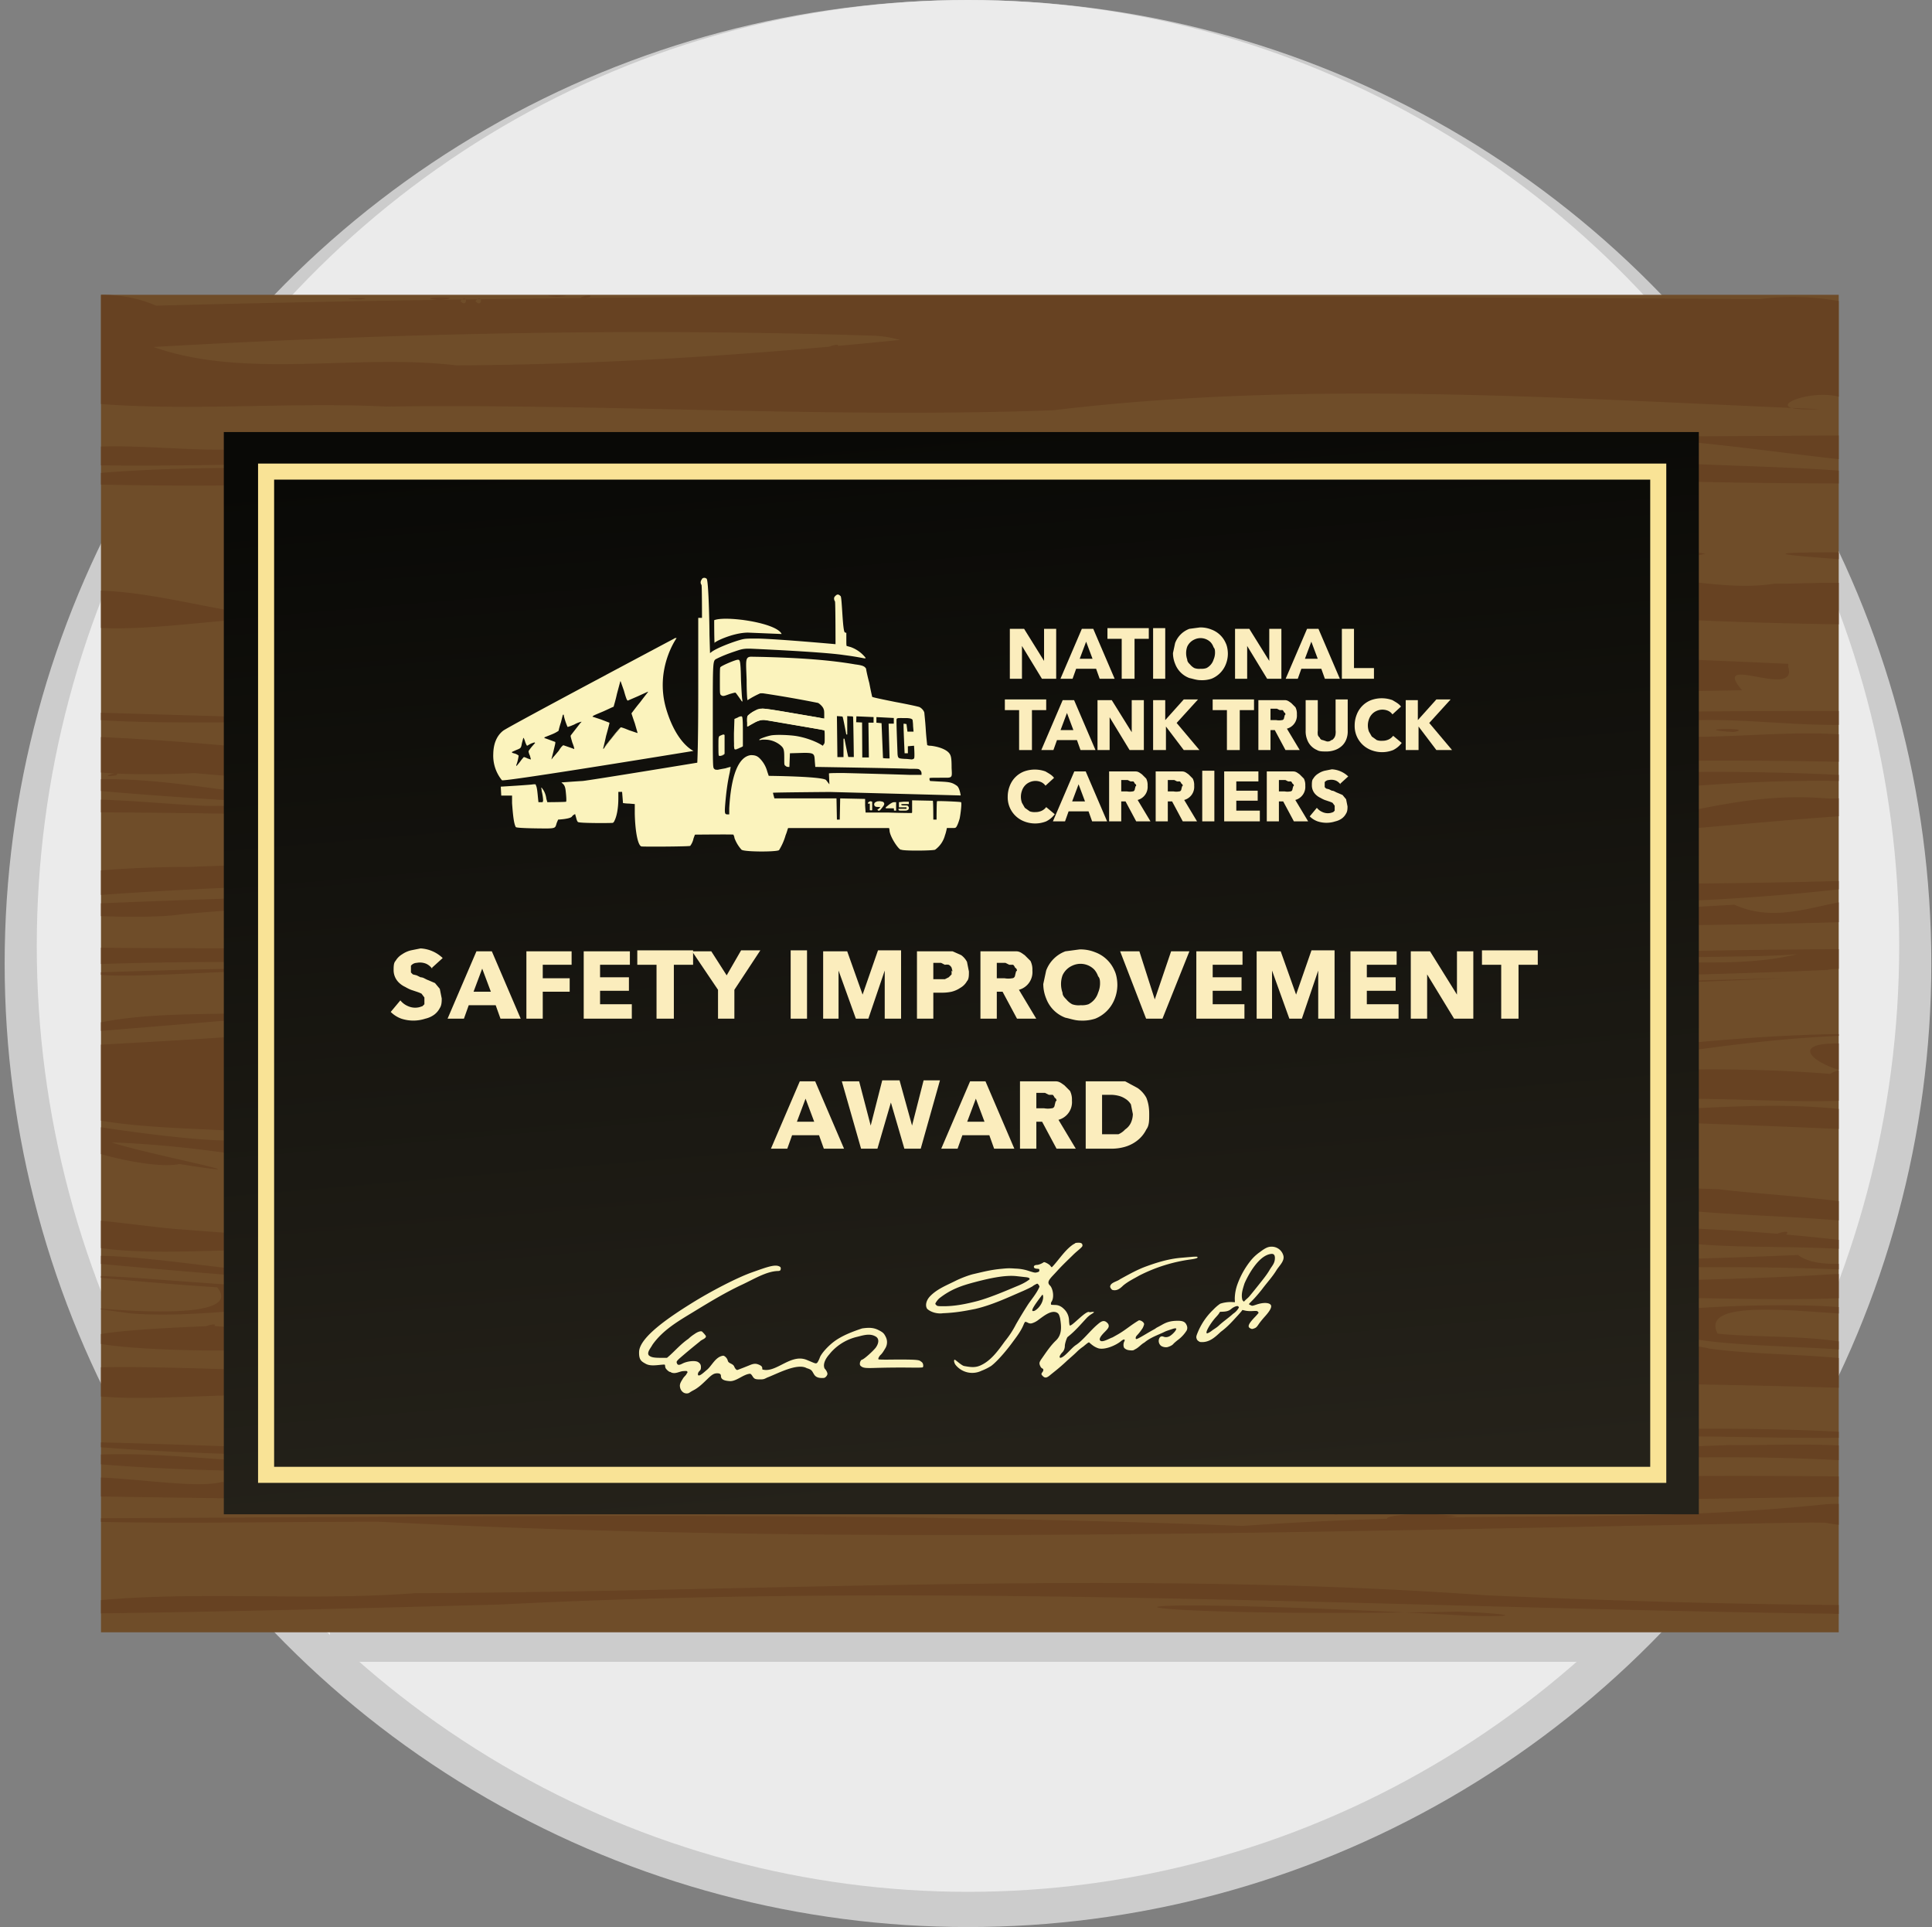 <svg clip-rule="evenodd" fill-rule="evenodd" stroke-linejoin="round" stroke-miterlimit="2" viewBox="0 0 361 360" xmlns="http://www.w3.org/2000/svg" xmlns:xlink="http://www.w3.org/1999/xlink"><rect x="0" y="0" width="361" height="360" fill="#808080" stroke="none"/><linearGradient id="a" gradientTransform="matrix(15.699 202.184 -202.184 15.699 155.138 79.756)" gradientUnits="userSpaceOnUse" x1="0" x2="1" y1="0" y2="0"><stop offset="0" stop-color="#090906"/><stop offset="1" stop-color="#25221a"/></linearGradient><clipPath id="b"><path clip-rule="nonzero" d="m343.57 304.93h-324.7v-249.86h324.7z"/></clipPath><path d="m.87 0h360v360h-360z" fill="none"/><circle cx="180.87" cy="180" fill="#ccc" r="180"/><ellipse cx="180.87" cy="176.71" fill="#ebebeb" rx="174" ry="176.71"/><path d="m300.76 310.45h-239.1v-249.85h239.1z" fill="#ccc" fill-rule="nonzero"/><g clip-path="url(#b)" fill-rule="nonzero"><path d="m343.57 304.93h-324.7v-249.86h324.7z" fill="#6f4d29"/><path d="m353.48 301.6c-86.7-.82-173.44-6.26-260.12-1.85-30.57.82-61 1.62-91.6 1.82 24.49-5.77 50.57-2.02 75.8-3.94 66.69-.29 133.55-4.37 200.1.39 25.77 1.14 51.6 1.87 77.43 1.86 6.3 1.3 1.37 2.54-1.61 1.72zm-17.65-17.14c-88.21 1.55-176.6 4.4-264.72-.17-23.16-.05-46.36.68-69.48-.6 81.31-.2 153.44-1.6 230.56 1.37 46.3-3.24 71.46-.14 109.19-4.07 15.59-.58 13.67 6.1-.41 3.46l-2.57-.02zm22.8-5.12c-124.36 2.3-233.76 1.93-348.2.09-2.76-7.22 23.2-.53 31-2.57 109.74 6.15 212.44-2.79 314.28-.86 1.83.46 3.89 1.81 2.92 3.34zm-4.73-5.88c-27.65-2.25-55.47-1.12-83.01 1.04a2206.13 2206.13 0 0 1 -188.53.9c-24.01-.7-48.82.02-72.25-2.7 13.14-2.58 29.36.47 43.73.4 17.42.76 34.89 1.35 52.33.76-33.08-2.61-66.64-.88-99.57-4.65 47.17.74 94.19 4.22 141.42 4.12 51.73.65 103.4-2 154.75-6.15 15.36-.63 42.24-.24 50.41 1.21-24.64.96-49.5-1.7-73.93 1.73-256.1 6.48-116.35 5.89 44.03-.17 7.65.21 31.62-1.36 30.61 3.51zm-171.04 2.87c1.28 1.5 1.49-1.59 0 0zm176.27-16.54c-54.57-2.16-109.28-1.35-163.88-3.13-42.13 11.17-87.96 6.89-131.81 5.23-16.04-4.26-52.32 4.06-55.54-5.96 28.07-2.21 57.27 3.59 84.59-3.62 17.86-5.84 37.47-6.72 56.95-6.24 39.6 2.38 89.45-1.8 133.87-5.5 19.68-1.54 39.45-1.25 59.14-2.53 9.66-.54 17.66 5.81 2.86 4.42-20.71.94-41.98-1.41-62.36 1.5-1.56 10.07 25.68 5.33 36.42 7.97 13.23 1.84 31.13.36 41.16 5.9l-.5 1.12zm-4.88-6.3c-12.6-3.21-46.94-.27-46.46-8.27 13.07-1.61 37.77-2.21 43.98.39-8.26.65-34.85-4.29-30.83 3.53 9.98 1.05 22.89-.3 33.3 4.35zm1.93-15.72c-53.68-3.4-107.26 2.18-160.52 6.08-30.26 1.67-60.67 1.59-90.96.47-11.7.62-28.84 16.51-29.1 1.62-16.2-4.65-34.23.78-51.23-.58-27.1-3.8 23.71 4.13 16.2-4.88-8.3-.47-39.18-3.14-15.72-1.8 75.93 5.84 153.27 8.46 228.79-1.23 27.37-1.78 54.9-1.8 82.32-3 5.23 3.82 16-.73 20.22 3.32zm.87-2.75c-17.64-3.86-36.59-.08-53.6-4.89-9.8-1.5-38.4 4.26-37.95.83 29.9-3.05 60.58-2.08 90 2.21 1.37.23 1.26 1.11 1.55 1.85zm1.93-4.92c-18.31-3.75-37.8-2.18-55.86-5.55-61.96 2.39-123.96 12.18-181.97 11.37-20.68-1.57-42.24 4.2-62.19-2.08-15.74-1.43-35.55 2.21-48.04-2.62-17.58-7.4 16.2-1.9 22.61-1.58 49.7 4.1 82.7.9 149.9 1.64 46.24-8.77 93.6-10.7 137.84-9.11 8.8 1.25 40.63 2.33 37.71 7.93zm-4.56-18.67c-57.95-2.87-116.37-4.04-174.2.69 15 1.42 13.53 9.24-1.05 8-31.36 4.16-64.04 8.46-95.49 2.16-20.85-3.19-41.34-8.1-62.82-8.87 5.8 2.05 32.47 7.16 12.67 4.05-8.12 1.68-36.7-7.8-15.3-6.97 6.52 1.03 32.22 4.63 27.89.96-13.9-1.28-48.97.36-38.73-15.63 25.03-1.54 50.17-2.24 74.53-6.75 17.1.16 40.46-1.03 53.33 6.2-12.41 4.02-32-.54-40.97 6.34 22.75 9.12 34.53 2.1 74.6 3.5 66.86 7.06 124.86-11.72 187.21-2.95-13.94 1.92 7.36.86-6.09 3.16-19.49 1.53-39.29-2.27-58.47 2.26 20.92.94 43.08-3.7 63.38 1.58 5.43 2.78 4.88 2.33-.5 2.27zm1.77-.98c1.28 1.5 1.49-1.59 0 0zm-128.67-3.43c-28.36-.15-64.58 2.21-96.91 3.75 5.89 3.1 34.81 3.6 14.53 8.17-22.68 6.38-46.55-.86-68.3-5.68-8.82-2.38-16.76 3.54-3.61 2.93 23.45 3.95 47.78 8.2 72 5.28 15.16 2.95 23.7-10.22 8.4-10.36 15.06-3.2 31.78-1.35 47.49-2.94 17.96-.65 35.96-.97 53.94-.5-9.14-.77-18.37-.37-27.54-.65zm-63.47 9.41c-5.35 1.37 2.9-1.86 0 0zm190.2-16.33c-8.33 3.63-26.55-6.42-7.9-5.04 5.3-.87 22.6 2.6 7.9 5.04zm5.79-6.43c-25.33-1.62-49.9 3.86-74.45 6.88-52.12 2.98-104.86 5.23-156.84-.06 3.58-3.26 34.46-2.46 20.36-7.14-13.88.63-15.56-10.9.25-7.23 61.27-2.73 122.71-1.47 184.02-3.41-61.4 3.14-123.14 1.09-184.47 5.14-4.7 6.95 31.01 4.63 11.95 10.77 27.26 6.15 56.41 3.28 84.53 3.23 37.46-1.68 74.22-10.13 111.93-8.5zm-18.6-12.47c-46.01 2.06-141.9 2.82-213.08 2.45-41.82-3.43-84.12-5.27-126.17-2.8 5.75-5.98 39.31-1 14.75-2.6-12.08.72-12.96-1.9-.58-1.24 43.23.57 86.55-1.01 129.67 1.91 18.69 1 37.1-1.62 55.74.59 51.6.61 103.17-2.51 154.8-2.18 8.43 5.84-11.7 2.93-15.13 3.87zm-5.61-2.95c-10.17.84-23.6 0-31.74 1.62 10.57-.5 21.5.87 31.74-1.62zm23.15-6.49c-54.81 2.17-111.05.95-178.6.24-48.73-2.6-97.8-5.6-146.52-1.2-8.02 1.37-40.92-.63-18.51-1.9a3044.8 3044.8 0 0 1 83-2.4c17.33-.09 34.65.1 51.97.25-18.9-6.06-40.64-1.72-60.7-3-24.5 1.44-49.08 1.75-73.47 3.64-19.75-4.55 12.11-5.5 19.01-5.43 117.34-4.5 217.87 6.48 323.82 2.09-67.29 10.77-141.82-.16-205.34.89 24.54 6.48 46.35 1.86 86.1 5.6 28.13.56 56.3.17 84.32-1.53 12.57 5.63 23.18-6.76 34.93 2.75zm.35-20.1c-29.67.92-58.9 6.03-88.74 4.8-85.82 1.25-171.42-4.48-257.2-4.73-9.42-4.78 21.41-.83 27.28-1.19 73.7 1.15 164.2 5.95 246.77 3.83 20.38 1.6 33.8-6.89 53.88-5.22 5.9.38 15.71-3.6 18.02 2.51zm-1.75-5.08c-31.05-2.58-61.76 2.42-92.15 5.93-40.89 2.83-81.97.57-122.92-.1 22.96-3.01 46.48.05 69.69-1.02 27.27.06 54.16-3.42 80.92-6.41a480.38 480.38 0 0 1 65.17.71l.08.59-.8.3zm2.27-3.85c-44.2-1.41-88.84-.88-132.24 5.46-63.75 2.47-127.85 1.78-191.25-3.76-7.93.35-34.42 1.23-26.6-7.03 30.94.61 61.3 5.36 92 7.57 105.86 2.01 102.22 1.15 134.36-4.52 25.32-1.22 50.91-2.86 76.17-2.88 16.1.72 37.48-3.8 46.95 4.73l.6.16zm-48.41-7.8c-85.97-.77-172.23 7.92-257.93-.03-11.53 0-42.17.62-41.47-1.95 78.13 2.25 156.44 5.18 234.56 1.2 37.82-.9 75.67-1.58 113.52-1.25-15.34 5.4-32.56.16-48.68 2.03zm46.14-18.19a965.82 965.82 0 0 1 -76.71-3.07c8.33-14.23 34.44-1.92 50.7-4.64 7.58.22 31.63-2.4 26.01 7.71zm0-11.08c-8.93-1.1-38.65-2.49-14.96-2.47 5.15.07 10.48.58 14.96 2.47zm-2.1-15.4c-90.17.91-180.42-10.17-270.42-2-26.97 3.15-54.26 2.64-81.47 1.9 32.62-5.33 67.92-.55 77.38-4.44 72.28-3.97 144.81-1.29 217.18-.56 19.03 2.67 44.52 1.13 59.95 4.77l-2.63.33zm-3.52-3.65c-23.45-2-46.6-7.18-70.36-3.92-56.96.88-113.94-.01-170.9-.17 77.73-.68 155.68-.67 233.27-1.17 5.02-.07 23.16 6.47 8 5.26zm-88.4-4.01c1.28 1.5 1.49-1.59 0 0zm81.06-8.1c-5.55-2.61-17.9 2.56-4.66 1.93-47.63-1.98-95.74-5.51-143.13.21-41.52 1.52-83.08-1.25-124.66-.69-22.3-1.11-46.4 2.01-67.6-2.42-12.43-11.86 9.18-23.17 24.6-16.43 99.85-2.62 199.79-1.83 299.69-1.22 14.12-1.96 33.5 3.3 31.25 14.1-2.48 4.16-9.7 5.84-15.5 4.51zm-181.6-11.8c-44.78-1.45-89.67-.44-134.33 2.12 17.24 6.1 38.01 1.18 56.62 3.44 27.74-.16 55.41-1.97 82.84-4.76a21.5 21.5 0 0 0 -5.13-.8zm-6.6 2.1c-4.13.63 1.3-1.12 0 0zm-67.59-8.56c1.28 1.51 1.49-1.58 0 0zm-2.8 0c1.27 1.51 1.48-1.58 0 0zm270.38 92.49c-4.13.64 1.3-1.11 0 0zm-11.47 51.88c-7.72 2.54-.22-2.5 0 0zm-10.82-76.1c2 6.36-14.73-2.72-8.61 4.44-68.94 1.08-137.88 3.8-206.85 3.16-17.99-.53-36.16-2.11-54-1.81-13.35-7.62 16.35-4.93 23.95-6.7a440.97 440.97 0 0 0 52.4-5.38c40.1-6.89-40.85-9.37-54.53-11.15-13.94-2.37-34.1.66-44.1-6.5 15.15-3.93 32.37-3.15 48.3-5.47 53.45-4.72 108.56-6.33 161.48 1.13-19.99 6.96-44.49 7.07-66.22 11.38 14.14-3.03-12.23 5.13 5.58 5.25 28.42 2.74 56.9 5.3 85.33 8.05 19 1.72 38.42 2.2 57.32 3.11l-.06.5zm-60.73 2.49c1.27 1.5 1.48-1.59 0 0zm-96.05-6.33c-22.48 2.38-45.17 3.79-67.53 6.75 22.87 4.95 47.38 2.21 70.94 2.19 20.32-.7 40.79-.18 60.94-2.4 9.36-10.2-58.47-6.84-64.35-6.54zm35.19-24.64c-46.65-5-94.23-1.94-140.4 3.97 19.61 9.86 44.83 4.32 67.02 6.91 25.02-.9 50.7-2.94 73.38-10.88zm121.06 134.72c-5.37.76 2.1-1.76 0 0zm-9.69-94c-9.41-.62 4.82-.88 0 0zm-16.67-43.29c-10.09 1.23-13.26-2.1-.5-1.06 8.8-.17 14.97 1.89.5 1.06zm11.45 9.98c-8.56 2.3-27.75-1.12-7.63-.59a32.6 32.6 0 0 1 7.63.6zm-5.09 143.9c-4.26.62 2-1.55 0 0zm-3.55-78.65c-5.38.05 2.93-.69 0 0zm-5.26-.04c-5.7-.37 5.7-.37 0 0zm-1 70.85c-4.12.64 1.3-1.11 0 0zm-4.61-70.83c-4.84-.27 4.83-.27 0 0zm-24.21 133.2c-83.7-4.59-71.96.58-2.62-.8 6.18.16 15.12 1.02 2.62.8zm5.52-109.95c-13.24-.09-47.43 5.92-48.44-.25 15.73-2.63 31.56-4.88 48.44.25zm-12.01 91.7c-16.99 1.34-7.61-1.89 3.8-.38l-3.8.39zm-16.79-1.95c-2.88 3.33-4.67-1.11 0 0zm-10.68-46.02c-35.93 3.9-72.5 3.78-108.77 4.42-38.14.42-46.9 2.35-121.1-4.67 8.89-3.04 36.09 3.54 51.63 2.77 38.23 1.2 76.56.66 114.8.22 18.88-6.78 51.68 9.7 63.44-2.74zm-46.86 49.28c111.09 13.34 55.55 6.67 0 0zm-10.35-72.41c-3.88 3.45-5.09-1.34 0 0zm-21.05-45.23c-4.13.64 1.3-1.11 0 0zm-10.53-.49c-4.12.64 1.3-1.11 0 0zm-3.5 22.94c-4.13.63 1.3-1.12 0 0zm-9.93-98.05c-2.52-1.86 4.86.37 0 0zm-22.76 60.2c-36.21-.5-72.5-1.55-108.38-5.16 19.51-3.95 38.85 3.42 58.57 2.7 20.16.92 40.46.54 60.51 2.5-3.56.2-7.13-.05-10.7-.03zm-5.9-96.34c-4.13.63 1.3-1.12 0 0zm-.94 27.53c-27.2.8-42.02 4.69-100.3 3.74 2.64-6.56 27.87-1.36 38.98-3.26 20.43-.45 40.92-2.11 61.32-.48zm-65.95 1c1.27 1.51 1.48-1.58 0 0zm60.86-28.63c-5.7-.37 5.7-.37 0 0zm-6.38 144.83c-9.17 1.59 3.45-1.9 0 0zm-1.27-14.4c-28.37 2.63-56.8 5.03-85.23 7.33 13.6-5.54 32.35-2.75 47.95-4.73 9.45.5 20.3-6.53 4.28-6.73-13.71-1.63-41.78 1.79-46.83-.05 26.35-.77 53.28-2.12 79.1 2.56-6.82-1.22.7.58.73 1.61zm-.53-47.18c-14.9-.34-47.53-1.85-50.96-3.01 17.06.27 34.05 1.48 50.96 3zm-3.95 88.04c-8.64-.31-28.22-4.93-8.1-2.57 2.95.31 6.03.98 8.1 2.57zm-9.96-170.67c-5.96-.63 6.83-.75 0 0zm-7.3 129.25c-3.31 1.42 1.34-2.71 0 0zm-7.44-129.38c-6.57-.14 4.29-.48 0 0zm-4.53 195.32c-28.91 3.11-74.85-1.64-22.84-3.56 7.63.65 16.04.81 22.84 3.56zm-9.31-135.94c-13.22-.43-46.4 7.12-44.94-4.26 15.32-2.94 29.89 3.5 44.94 4.26zm-.14-16.35c-4.13.64 1.3-1.1 0 0zm-3.57 94.4c-3.05-1 5.1-.39 0 0zm-9.76 54.44c-4.13.63 1.3-1.12 0 0zm-18.25-102.97c-4.13.63 1.3-1.11 0 0z" fill="#674222"/></g><path d="m41.82 80.71h275.61v202.18h-275.61z" fill="url(#a)"/><path d="m311.35 86.6h-263.13v190.42h263.13zm-3 3v184.42h-257.13v-184.42z" fill="#f9e396"/><g fill-rule="nonzero"><path d="m.52 0-.28-.46v.46h-.17v-.7h.2l.28.45v-.45h.17v.7z" fill="#fbedbd" transform="matrix(13.321 0 0 13.321 187.76 126.8)"/><path d="m.55 0-.05-.14h-.28l-.05.14h-.17l.3-.7h.16l.3.7h-.2zm-.19-.52-.09.24h.18z" fill="#fbedbd" transform="matrix(13.321 0 0 13.321 198.15 126.8)"/><path d="m.38-.56v.56h-.18v-.56h-.2v-.15h.58v.15z" fill="#fbedbd" transform="matrix(13.321 0 0 13.321 206.93 126.8)"/><path d="m.07-.71h.17v.71h-.17z" fill="#fbedbd" transform="matrix(13.321 0 0 13.321 214.53 126.8)"/><path d="m.81-.36a.4.4 0 0 1 -.03.16.36.36 0 0 1 -.2.2.43.43 0 0 1 -.15.02c-.06 0-.11-.02-.16-.03a.34.34 0 0 1 -.2-.2.4.4 0 0 1 -.03-.15l.03-.14a.34.34 0 0 1 .2-.2l.15-.02c.06 0 .11.01.16.03a.35.35 0 0 1 .2.19c.02.04.03.1.03.15zm-.18 0c0-.03 0-.06-.02-.08a.21.21 0 0 0 -.04-.07.2.2 0 0 0 -.23-.04.2.2 0 0 0 -.1.1.27.27 0 0 0 0 .18c0 .03.02.05.04.07a.2.2 0 0 0 .06.05.2.2 0 0 0 .09.01.2.2 0 0 0 .08-.01.2.2 0 0 0 .1-.12.25.25 0 0 0 .02-.09z" fill="#fbedbd" transform="matrix(13.321 0 0 13.321 218.64 126.8)"/><path d="m.52 0-.28-.46v.46h-.17v-.7h.2l.28.45v-.45h.17v.7z" fill="#fbedbd" transform="matrix(13.321 0 0 13.321 229.84 126.8)"/><path d="m.55 0-.05-.14h-.28l-.05.14h-.17l.3-.7h.16l.3.7h-.2zm-.19-.52-.09.24h.18z" fill="#fbedbd" transform="matrix(13.321 0 0 13.321 240.23 126.8)"/><path d="m.07 0v-.7h.17v.55h.28v.15z" fill="#fbedbd" transform="matrix(13.321 0 0 13.321 249.8 126.8)"/><path d="m.38-.56v.56h-.18v-.56h-.2v-.15h.58v.15z" fill="#fbedbd" transform="matrix(13.321 0 0 13.321 187.76 140.12)"/><path d="m.55 0-.05-.14h-.28l-.05.14h-.17l.3-.7h.16l.3.7h-.2zm-.19-.52-.09.24h.18z" fill="#fbedbd" transform="matrix(13.321 0 0 13.321 194.57 140.12)"/><path d="m.52 0-.28-.46v.46h-.17v-.7h.2l.28.45v-.45h.17v.7z" fill="#fbedbd" transform="matrix(13.321 0 0 13.321 204.14 140.12)"/><path d="m.5 0-.25-.33v.33h-.18v-.7h.17v.28l.26-.29h.2l-.3.33.32.38h-.22z" fill="#fbedbd" transform="matrix(13.321 0 0 13.321 214.53 140.12)"/><path d="m.38-.56v.56h-.18v-.56h-.2v-.15h.58v.15z" fill="#fbedbd" transform="matrix(13.321 0 0 13.321 226.59 140.12)"/><path d="m.45 0-.15-.28h-.06v.28h-.17v-.7h.37c.04 0 .06.02.09.04l.06.06a.2.2 0 0 1 .02.1.19.19 0 0 1 -.14.2l.18.3h-.2zm0-.5s0-.02-.02-.03a.08.08 0 0 0 -.02-.03h-.04l-.04-.02h-.09v.16h.08a.22.22 0 0 0 .08 0c.02 0 .03-.02.03-.03l.01-.04z" fill="#fbedbd" transform="matrix(13.321 0 0 13.321 234.2 140.12)"/><path d="m.67-.27a.3.3 0 0 1 -.02.12.24.24 0 0 1 -.06.09.28.28 0 0 1 -.1.06.35.35 0 0 1 -.12.02c-.05 0-.1 0-.13-.02a.25.25 0 0 1 -.14-.15.31.31 0 0 1 -.02-.12v-.43h.17v.43a.2.2 0 0 0 0 .05c0 .02.02.04.03.05 0 .01.02.03.04.03l.06.02c.02 0 .04 0 .06-.02.02 0 .03-.02.04-.03a.12.12 0 0 0 .02-.06.2.2 0 0 0 0-.05v-.43h.17z" fill="#fbedbd" transform="matrix(13.321 0 0 13.321 242.9 140.12)"/><path d="m.7-.1a.34.34 0 0 1 -.12.1.42.42 0 0 1 -.31 0 .36.36 0 0 1 -.23-.34c0-.06.01-.11.03-.16a.35.35 0 0 1 .2-.2.44.44 0 0 1 .3 0c.05.03.09.05.12.09l-.12.11a.15.15 0 0 0 -.06-.05.2.2 0 0 0 -.16 0 .19.19 0 0 0 -.07.05.2.2 0 0 0 -.04.07.25.25 0 0 0 0 .17l.04.07.07.05a.2.2 0 0 0 .08.01.2.2 0 0 0 .09-.02.17.17 0 0 0 .06-.05z" fill="#fbedbd" transform="matrix(13.321 0 0 13.321 252.59 140.12)"/><path d="m.5 0-.25-.33v.33h-.18v-.7h.17v.28l.26-.29h.2l-.3.33.32.38h-.22z" fill="#fbedbd" transform="matrix(13.321 0 0 13.321 261.73 140.12)"/><path d="m.7-.1a.34.34 0 0 1 -.12.1.42.42 0 0 1 -.31 0 .36.36 0 0 1 -.23-.34c0-.06.01-.11.03-.16a.35.35 0 0 1 .2-.2.44.44 0 0 1 .3 0c.05.03.09.05.12.09l-.12.11a.15.15 0 0 0 -.06-.05.2.2 0 0 0 -.16 0 .19.19 0 0 0 -.07.05.2.2 0 0 0 -.04.07.25.25 0 0 0 0 .17l.04.07.07.05a.2.2 0 0 0 .08.01.2.2 0 0 0 .09-.02.17.17 0 0 0 .06-.05z" fill="#fbedbd" transform="matrix(13.321 0 0 13.321 187.76 153.44)"/><path d="m.55 0-.05-.14h-.28l-.05.14h-.17l.3-.7h.16l.3.7h-.2zm-.19-.52-.09.24h.18z" fill="#fbedbd" transform="matrix(13.321 0 0 13.321 196.74 153.44)"/><path d="m.45 0-.15-.28h-.06v.28h-.17v-.7h.37c.04 0 .06.02.09.04l.06.06a.2.2 0 0 1 .02.1.19.19 0 0 1 -.14.2l.18.3h-.2zm0-.5s0-.02-.02-.03a.08.08 0 0 0 -.02-.03h-.04l-.04-.02h-.09v.16h.08a.22.22 0 0 0 .08 0c.02 0 .03-.02.03-.03l.01-.04z" fill="#fbedbd" transform="matrix(13.321 0 0 13.321 206.31 153.44)"/><path d="m.45 0-.15-.28h-.06v.28h-.17v-.7h.37c.04 0 .06.02.09.04l.06.06a.2.2 0 0 1 .02.1.19.19 0 0 1 -.14.2l.18.3h-.2zm0-.5s0-.02-.02-.03a.08.08 0 0 0 -.02-.03h-.04l-.04-.02h-.09v.16h.08a.22.22 0 0 0 .08 0c.02 0 .03-.02.03-.03l.01-.04z" fill="#fbedbd" transform="matrix(13.321 0 0 13.321 215.01 153.44)"/><path d="m.07-.71h.17v.71h-.17z" fill="#fbedbd" transform="matrix(13.321 0 0 13.321 223.71 153.44)"/><path d="m.07 0v-.7h.48v.14h-.31v.13h.3v.14h-.3v.14h.33v.15z" fill="#fbedbd" transform="matrix(13.321 0 0 13.321 227.81 153.44)"/><path d="m.45 0-.15-.28h-.06v.28h-.17v-.7h.37c.04 0 .06.02.09.04l.06.06a.2.2 0 0 1 .02.1.19.19 0 0 1 -.14.2l.18.3h-.2zm0-.5s0-.02-.02-.03a.08.08 0 0 0 -.02-.03h-.04l-.04-.02h-.09v.16h.08a.22.22 0 0 0 .08 0c.02 0 .03-.02.03-.03l.01-.04z" fill="#fbedbd" transform="matrix(13.321 0 0 13.321 235.77 153.44)"/><path d="m.45-.52a.16.16 0 0 0 -.06-.05.17.17 0 0 0 -.1-.01.08.08 0 0 0 -.06.03v.07l.02.02.04.01.04.02c.03 0 .05.02.08.03l.07.03.05.06.02.1c0 .03 0 .07-.02.1a.2.2 0 0 1 -.06.07.25.25 0 0 1 -.09.04.4.4 0 0 1 -.25 0 .3.3 0 0 1 -.11-.07l.1-.12a.2.2 0 0 0 .08.06.18.18 0 0 0 .12.01l.03-.01.02-.02v-.07l-.03-.04a.4.4 0 0 0 -.05-.02l-.06-.02a.48.48 0 0 1 -.06-.03.23.23 0 0 1 -.06-.04.18.18 0 0 1 -.06-.13c0-.04 0-.08.02-.1a.2.2 0 0 1 .07-.07.28.28 0 0 1 .09-.04l.1-.02a.36.36 0 0 1 .23.1l-.11.1z" fill="#fbedbd" transform="matrix(13.321 0 0 13.321 244.46 153.44)"/></g><path d="m131.76 107.97c.1.02.2.08.29.16.35.44.52 8.61.52 10.46l.1 3.42.34-.26c.88-.62 3-1.5 4.92-2.1 1.23-.36 1.23-.36 3.7-.36 3.86.09 14.49 1.05 14.49 1.05s0-7.81-.1-7.99a.95.95 0 0 1 -.17-.53c0-.26.1-.35.27-.52.35-.36.61-.27.96.08.27.35.35 6.68.8 6.77l.26.08v1.15c0 .88 0 1.23.08 1.31.1 0 .36.1.7.18a6.2 6.2 0 0 1 2.82 2.02v.09h-.27c-1.84-.35-2.54-.44-3.86-.62-4.13-.61-17.4-1.18-17.4-1.18h-.63c-.92.04-1.29.18-2.44.57-1.32.44-2.37.88-3.25 1.32-.7.35-.7.35-.7 10.36 0 9.93 0 9.93.26 10.2.18.17.27.17.7.17l.31-.07 1.1-.2c.53-.17.88-.26.97-.26l-.06.36-.12.7c-.44 1.93-.7 4.03-.88 6.4-.08 1.32 0 1.41.53 1.41h.26v-1.14c.35-6.24 1.76-9.66 4.04-9.93.7 0 1.15.1 1.67.62a5.5 5.5 0 0 1 1.4 2.46l.27.79s10.1.09 10.72.79l.61.79v-.18l-.08-1.84c0-.09 1.23-.09 2.8-.09 3.79.09 9.76.26 12.4.35h2.1v-.26a.8.8 0 0 0 -.26-.62c-.27-.26-.27-.26-2.02-.26-.97-.09-17.57-.35-17.57-.35l-.09-1.05c-.08-1.39-.08-1.56-1.91-1.58l-2.74.08-.1 2.55h-.26a.67.67 0 0 1 -.44-.18c-.26-.17-.26-.17-.26-1.49 0-1.58-.09-1.84-.7-2.37a4.6 4.6 0 0 0 -2.41-1.03l-.47-.03h-.46l-.61.1v-.1c.08-.17 1.31-.61 2.2-.79 1.05-.17 3.24-.08 4.56.1 1.67.26 3.43.87 4.66 1.57l.44.27.17-.27c.18-.17.18-.35.18-1.31 0-.7 0-1.23-.1-1.32 0 0-10.38-1.89-11.25-1.93h-.34c-.7.08-2.1.79-2.28.96-.13.07-.26.18-.36.24l-.17-.94c0-.97 0-.97.44-1.32a5.65 5.65 0 0 1 2.46-1.05l.32.02c.93.07 10.84 1.73 10.92 1.82h.27v-.7c0-.35 0-.8-.09-.97-.09-.44-.61-.96-1.05-1.23a207.5 207.5 0 0 0 -10.3-1.8h-.51a16.7 16.7 0 0 0 -2.37 1.28c-.09 0-.18-1.76-.18-3.78-.12-3.54-.3-4.25.76-4.34l1.7.03c7.82.18 13.27.62 17.84 1.41 1.4.18 1.75.35 2.02.8 0 .17.26 1.4.61 2.71.26 1.41.53 2.55.53 2.55.09.09 1.75.44 4.39.97 2.37.44 4.4.88 4.48.96.35.18.79.62.88 1.06 0 .17.17 1.58.26 3.07.09 1.5.26 2.81.26 2.9s.27.18.7.18c1.5.17 2.9.7 3.43 1.4.35.44.44.97.44 2.73.07 1.51.18 1.8-.8 1.84h-1.39l-1.4.01c-.32.01-.5.03-.54.08v.26l.1.26 1.75.1c1.93.08 2.37.17 3.25.78.53.35.73 1.82.73 1.82l-24.44-.65s-10.5.08-10.64.15c0 .09.27 1.05.27 1.05h11.6l.08 3.96h.53l.08-3.96 4.66.1v1.22l.09 1.32h4.21c2.38.09 4.3.09 4.4.09l.08-.09v-2.28l3.87.08c.09.1.09 3.52.09 3.52h.61s0-3.43.09-3.43c.09-.09 4.4.09 4.48.18.18.09-.09 2.28-.26 3.07-.1.35-.27.88-.44 1.23-.2.4-.25.5-.6.52h-1.34s-.17.89-.35 1.33a4.87 4.87 0 0 1 -1.84 2.72c-.27.2-5.98.26-6.33 0-.38.22-2.24-2.54-2.2-3.69l-.08-.35h-18.89v.09c-.08.08-.17.61-.44 1.23a10.88 10.88 0 0 1 -1.23 2.8c-.35.36-6.58.36-7.02-.08a6.65 6.65 0 0 1 -1.32-2.2c0-.26-.18-.52-.18-.61-.06-.07-7.2 0-7.2 0l-.26.7a3.53 3.53 0 0 1 -.62 1.4c-.13.14-9.13.18-9.13.1-.62-.18-1.14-2.55-1.23-6.07v-1.84l-1.06-.09c-.52 0-1.05-.09-1.14-.09l-.17-2.1h-.7v1.14c0 1.84-.27 3.34-.7 4.21-.1.27-.27.44-.36.44 0 .05-6.33.1-6.5-.17-.18-.18-.26-.53-.35-.88l-.18-.62-.09.1c-.08 0-.35.17-.52.43-.44.44-2.55.53-2.55.53l-.26.61c-.27.86-.14 1.02-1.76 1.05 0 0-5.71 0-5.89-.26-.35-.61-.52-2.02-.7-4.48v-1.4h-2.02l-.09-1.67s5.89-.35 6.06-.44h.44l.1.26c.17.35.25 1.15.34 2.11l.1.97h.78l.09-.27c0-.44-.09-1.14-.27-1.84 0-.35-.08-.53-.08-.61h.08l.18.26c.35.44.62 1.14.7 1.84l.18.62s3.51-.02 3.51-.09c.1-.17 0-1.32-.09-2.1-.08-.71-.26-1.06-.61-1.33l-.18-.17s2.5-.19 3.96-.27c1.67-.17 21.43-3.42 21.43-3.42s.18-2.82.18-13.53v-13.53h.7s0-5.97-.09-6.15a.76.76 0 0 1 -.16-.51.94.94 0 0 1 .16-.45c.06-.12.12-.2.15-.24.13-.1.28-.13.43-.12zm37.62 27.3s-.44-.08-.53-.08c-.08.09.18 5.53.18 5.53h.61v-1.31l1.15-.1s.17 2.2 0 2.38l-.13.1a.71.71 0 0 1 -.18.06l-.13.02c-.18 0-.8-.1-1.32-.1-1.14-.08-1.23-.08-1.32-.87-.09-2.55-.26-6.5-.17-6.59l.05-.07.02-.02.1-.04.15-.03.35-.01 1.32.01c.55.04.8.11.94.27l.05.07c0 .08.09.61.09 1.14l.09 1.05h-1.14l-.18-1.4zm-5.62-1.31 3.25.17v1.06h-.97l.18 6.5s-1.14 0-1.23-.09l-.27-6.5-.96-.09zm-3.74-.14 3.21.14v1.04h-.96l.08 6.5h-1.23l-.04-6.53-1.1-.05.04-1.11zm-3.64-.04s1.05.05 1.05.1c.1.08.7 3.33.7 3.33h.18v-3.43l1.02.06c.03.03.06.07.07.12.05.28.14 7.47.14 7.47l-1.03-.02v-.01c-.07-.05-.72-3.4-.72-3.4h-.18v3.43h-1.14z" fill="#fbf3bd"/><path d="m154 134.22s.1 2.29 0 2.2c0 0-.54-.13-1.06-.22-7.77-1.27-9.33-1.6-10.19-1.7a3.42 3.42 0 0 0 -1.58.4c-.27.18-1.3.73-1.4.79l-.08.03h-.09v-.97c0-.97 0-.97.44-1.32.27-.26.7-.53 1.06-.7.42-.23.7-.36 1.4-.35l.32.02c.93.07 2.5.33 5.48.86 2.9.52 5.36.87 5.45.96h.26zm-12.97-9.88v3.97l21.15 1.8-.93-4.8zm-21.28 27.71c0 1.06.09 1.85.35 2.38.13.26.27.4.4.41h.1c.1-.02.2-.1.3-.24l.17-.17-.09.26c-.13.64-.28 1.1-.45 1.33l-.04.05c-.1.11-.2.16-.3.13-.15-.05-.3-.27-.44-.63l-.07-.23-.1-.46-.05-.37c-.08-.73-.1-1.7-.04-2.37l.08-.79.1-.09h.08v.8zm2.55.18c0 1.5.34 2.65.76 2.65l.1-.02a.5.5 0 0 0 .2-.17l.17-.18v.18l-.03.12-.15.5c-.26.87-.53 1.05-.88.6-.23-.29-.43-1.26-.5-2.32-.02-.53-.02-1.07-.02-1.54l.08-.79h.27zm16.34-3.16c0 1.32 0 1.67.17 2.28.35 1.4.88 2.29 1.5 2.55.1.04.2.06.31.07l.15-.02c.25-.04.49-.22.76-.49l.36-.35v.09l-.1.42-.16.48-.18.46c-.12.27-.25.52-.4.73-.44.6-1 .82-1.52.63-.82-.39-1.47-1.88-1.6-4.13-.1-.6 0-1.65.15-2.55.14-.71.32-1.37.38-1.49l.18-.18zm-40.14.88c0 .26.17 1.67.34 2.02.06.16.18.26.31.24l.08-.02c.05-.03.1-.07.14-.14l.09-.08v.26l-.04.2c-.1.33-.35.78-.49.85l-.17-.17a1.24 1.24 0 0 1 -.18-.2 1.1 1.1 0 0 1 -.09-.24c-.17-.53-.26-1.93-.26-2.46l.09-.44h.26l-.09.18zm-1.85.52c0 .8.08 1.32.35 1.58l.17.27.18-.18.18-.09v.18l-.02.15-.04.15-.01.04-.05.15-.05.09-.05.12a.84.84 0 0 1 -.14.18c-.17.17-.17.17-.35 0-.35-.35-.44-1.4-.44-2.99v-.44h.27v.8zm28.77-4.2.74-.01h1.13l.44.02h.06l.07.02h.1l.14.04.12.05h.02l.01.01.03.02.04.02.03.03a4.82 4.82 0 0 0 2.47 1.2c.53 0 .53 0 .61.26.18.52.35 1.58.35 2.63l.1 1.14h-4.75l-.09-.79c-.26-1.23-.88-2.63-1.32-2.98l-.08-.1v.18c.26.53.44 1.76.44 2.64v1.05h-1.15v-.44c-.08-.17-.08-.61-.08-.96 0-.88-.27-2.55-.53-3.25-.09-.35-.18-.7-.09-.7l.33-.03h.1zm51.6-3.17v.87h-3.42l-.1-.26v-1.06l.1-.79h1.49c1.4 0 1.5 0 1.67.18.18.18.26.26.26 1.05z" fill="#fbf3bd"/><path d="m128.32 146.44.03.03-.07-.05.04.03zm-.1-.05h.02l-.14-.05zm-3.56-.08-.43.03.33-.02h.1zm3.3-.01.14.04-.17-.04zm-.17-.01h.07-.13zm36.49 3.39c-.2 0-.39.02-.52.09-.62.18-.53.97.09.97l.66.03-.31.32-.27.17.1.1c0 .08.08.08.26.08l.08-.03c.1-.07.24-.23.44-.5.44-.52.53-.79.27-1.05-.1-.09-.33-.16-.6-.18z" fill="#fbf3bd"/><path d="m163.85 150.3c-.1 0-.1-.1-.1-.1v-.08h1.06v.27h-.44c-.26 0-.52 0-.52-.1zm1.66.52v.18h.7l.82.01.01.41.4.02v-1.58h-.44c-.44 0-1.49.96-1.49.96z" fill="#fbf3bd"/><path d="m166.66 150.3c-.18.08-.35.35-.35.35h.26c.18 0 .35 0 .44-.09v-.05c.03-.05.03-.12 0-.21l-.09-.1zm-3.96-.62c-.17 0-.52.18-.52.35v.1h.35v1.22h.09c.08.09.35 0 .35 0v-1.58zm5.2 1.63c.06.13.25.13.86.13.43 0 .68 0 .8-.1.19-.07.26-.2.26-.43.02-.13-.18-.37-.18-.37a.95.95 0 0 0 -.44-.07c-.26 0-.68 0-.77-.08l-.02-.18h1.41v-.44h-.97l-.88.09v.96h1.41v.27h-1.5l.02.2zm-41.47-32.11s-4.17 5.76-1.94 13.27c1.94 6.5 5.1 7.81 5.1 7.81s-35.4 5.8-35.8 5.48a7.25 7.25 0 0 1 -1.62-4.95c.05-2.56 1.15-3.76 1.84-4.3.98-.77 31.98-17.22 31.98-17.22.08-.09.17-.09.26-.09zm-28.64 18.62-.26.97c-.18.97-.18.97-1.06 1.32l-.79.35v.17l.62.18c.26.09.52.26.61.35 0 .09-.17 1.14-.44 1.76v.17l.04-.01.11-.1c.13-.14.32-.39.56-.68.35-.52.7-.87.7-.87l.1.01.22.08.06.02.32.15.53.18h.08l-.01-.1-.16-.6a2.6 2.6 0 0 1 -.26-.8c0-.09.26-.44.61-.88l.62-.7-.1-.09c-.04 0-.18.03-.36.1h-.04l-.08.04-.04.01-.03.01-.04.02-.2.09-.6.35-.1-.1s-.17-.34-.26-.6c-.09-.36-.26-.7-.26-.7zm10.9-2.98h-.1c-.08 0-.7.17-1.31.52l-.64.26-.45.15-.14.03a11.8 11.8 0 0 1 -.7-2.1v-.18h-.18l-.35 1.4c-.27.8-.44 1.5-.44 1.59-.09.08-.62.43-1.32.7l-1.32.53v.17h.09s.53.18.97.35l.96.35v.18c0 .18-.17.8-.35 1.58-.17.7-.35 1.32-.35 1.4v.1l.26-.36c.1-.09.62-.7 1.06-1.23l.22-.34.03-.05.1-.12.16-.21.09-.1.12-.12.1-.1.06-.01.12.03.93.32c.53.18.97.35.97.35l.02-.03v-.01c0-.08-.04-.27-.12-.52l-.01-.02c-.06-.2-.15-.42-.24-.65-.27-.96-.36-1.23-.27-1.32.18-.26 1.5-1.93 1.76-2.28l.26-.26zm7.28-7.56h-.08c0 .1-.27 1.06-.62 2.37-.26 1.23-.61 2.29-.61 2.38-.1 0-.97.44-1.94.87-1.05.44-1.93.8-1.93.88l-.09.1 1.58.52 1.59.61v.1c0 .08-.27 1.13-.62 2.36-.26 1.23-.53 2.29-.53 2.29v.17l.18-.17a59.16 59.16 0 0 1 3.1-3.89l.1.02c.24.05.8.26 1.45.53.8.26 1.5.52 1.59.52l-.05-.18-.48-1.66c-.35-.97-.62-1.84-.62-1.84.1-.1.7-.97 1.58-2.02.8-1.06 1.5-1.94 1.5-1.94v-.09l-1.93.88-1.85.8-.09-.1c-.08 0-.35-.78-.61-1.75l-.44-1.24z" fill="#fbf3bd"/><path d="m96.77 142.8.4-.5-.4.5c-.05.08-.1.13-.15.18l-.1.1.1-.1.15-.17zm1.46-1.27.03.01-.07-.02h.04zm1.11-2.67-.23.1.2-.08zm.19-.06-.12.03.08-.03z" fill="#fbf3bd"/><path d="m96.62 142.98.15-.17-.15.17a.65.65 0 0 1 -.1.1z" fill="#fbf3bd"/><path d="m96.62 142.98-.1.1.25-.27zm8.01-3.08-.03.04.02-.03v-.02zm.26-.34-.17.2.13-.16zm.21-.22-.13.13.09-.1zm1.54-3.72.64-.26-.64.26a6.6 6.6 0 0 1 -.45.15zm30.53 3.76-.02-.42c0 .16 0 .3.02.42zm.67-5.33.16-.09-.15.09zm-24.82 5.45c.23-.36.78-1.04 1.37-1.76.8-1.06 1.5-1.85 1.58-1.85l-.13.13c-.52.59-2.4 2.97-2.94 3.74l-.18.17.18-.17c0-.03 0-.06.03-.1zm-.09.16.09-.16zm24.7-10.03-.17-.2.17.2.25.34.12.18.46.65-.46-.65zm-2.67.36a.62.62 0 0 1 .1.02zm3.47-4.13.03 1.25-.06-1.8zm-.04-.95v.11l-.01-.28v.17zm-.05-.69.01.12-.02-.22zm-.06-.46.02.1-.04-.2zm-.08-.32.06.18a1 1 0 0 0 -.07-.18zm-.04-.06.01.02-.01-.03zm-.05-.07.02.02zm-.05-.03h.01-.02zm7.78 5.03.46.03zm-12.39-12.45c2.13-.88 11.68.47 12.6 2.58l-6.28-.26c-2.91 0-6.72 1.9-6.23 1.99-.09 0-.09-4.3-.09-4.3z" fill="#fbf3bd"/><path d="m145.4 118.46.2.01h.16zm-6.4-.23-.11.02.06-.01.06-.01zm.36-.03h-.11zm2.5-2 .38.1-.43-.12.05.01zm-.39-.11.2.05-.27-.07zm-.85-.19.04.02-.13-.03.1.02zm-.9-.14.09.02-.13-.02zm-.93-.1h.08l-.18-.01h.1zm-2.75-.11-.81.05.8-.05zm-16.29 36.5c0 1.06.09 1.85.35 2.38.13.26.27.4.4.41h.1c.1-.02.2-.1.3-.24l.17-.17-.09.26c-.13.64-.28 1.1-.45 1.33l-.04.05c-.1.11-.2.16-.3.13-.15-.05-.3-.27-.44-.63l-.07-.23-.1-.46-.05-.37c-.08-.73-.1-1.7-.04-2.37l.08-.79.1-.09h.08v.8zm2.55.18c0 1.5.34 2.65.76 2.65l.1-.02a.5.5 0 0 0 .2-.17l.17-.18v.18l-.03.12-.15.5c-.26.87-.53 1.05-.88.6-.23-.29-.43-1.26-.5-2.32-.02-.53-.02-1.07-.02-1.54l.08-.79h.27zm16.34-3.16c0 1.32 0 1.67.17 2.28.35 1.4.88 2.29 1.5 2.55.1.04.2.06.31.07l.15-.02c.25-.04.49-.22.76-.49l.36-.35v.09l-.1.42-.16.48-.18.46c-.12.27-.25.52-.4.73-.44.6-1 .82-1.52.63-.82-.39-1.47-1.88-1.6-4.13-.1-.6 0-1.65.15-2.55.14-.71.32-1.37.38-1.49l.18-.18zm-40.14.88c0 .26.17 1.67.34 2.02.06.16.18.26.31.24l.08-.02c.05-.03.1-.07.14-.14l.09-.08v.26l-.04.2c-.1.33-.35.78-.49.85l-.17-.17a1.24 1.24 0 0 1 -.18-.2 1.1 1.1 0 0 1 -.09-.24c-.17-.53-.26-1.93-.26-2.46l.09-.44h.26l-.09.18zm-1.85.52c0 .8.08 1.32.35 1.58l.17.27.18-.18.18-.09v.18l-.02.15-.04.15-.01.04-.05.15-.05.09-.05.12a.84.84 0 0 1 -.14.18c-.17.17-.17.17-.35 0-.35-.35-.44-1.4-.44-2.99v-.44h.27v.8zm31.7-4-.11-.07.03.02.08.05c.06.04.12.08.18.14zm-.31-.14-.18-.03h.07l.11.03h.04l.02.01.14.06-.16-.06zm-.31-.05-.44-.02.36.02zm.13.02-.13-.02zm-3.2.01-.43.03z" fill="#fbf3bd"/><path d="m125.64 148.01c.26.53.44 1.76.44 2.64v1.05h-1.15v-.44c-.08-.17-.08-.61-.08-.96 0-.88-.27-2.55-.53-3.25-.09-.35-.18-.7-.09-.7l3.5-.07.13.02h.07l.17.04.14.06.04.02.07.05.18.14c.8.61 1.59.96 2.29 1.05.53 0 .53 0 .61.27.18.52.44 3.77.44 3.77h-4.74l-.09-.79c-.26-1.23-.88-2.63-1.32-2.98l-.08-.1zm47.96-4.04-.1-.26v-1.06l.1-.79h1.49c1.4 0 1.5 0 1.67.18.18.18.26.26.26 1.05v.88zm-74-5.2.19-.05zm-.07.03-.12.03-.07.03.03-.01.16-.06.07-.02.19-.05-.26.07zm-1.3 2.73.35.16zm6.15-1.25.22-.34zm.24-.38.23-.3.2-.23c-.06.1-.2.26-.43.53zm2.66-.14v-.02zm-.09-.36-.1-.3.09.27v.03zm.09.34v.02-.05z" fill="#fbf3bd"/><path d="m107.08 139.1.1.3.07.21-.11-.35-.22-.56zm.22.71v.1l-.02-.15.01.05zm-.04-.14.01.04-.02-.1zm28.08 1.22c-.12.15-.43.28-.68.32h-.12c.1 0 .23-.05.4-.14.18-.08.36-.17.45-.26zm-.92.31.12.02-.12-.01-.03-.01zm.26-3.82.22-.09.05-.01z" fill="#fbf3bd"/><path d="m135.39 137.3v3.51c-.1.09-.27.18-.44.26-.18.1-.31.14-.41.15l-.12-.01-.03-.01-.06-.04c-.09 0-.09-.88-.09-1.84 0-1.76 0-1.76.44-1.93l.27-.11.16-.06.1-.01zm1.78 2.08c.01.32.04.48.09.56.15.08.19.06.85-.18l-.21.11c-.21.1-.43.15-.5.15-.06 0-.1-.01-.14-.08h-.03c-.04-.04-.06-.22-.06-.56zm1.04-5.51-.07.03z" fill="#fbf3bd"/><path d="m138.54 133.82a.2.2 0 0 1 .1.05c.08.09.17.35.17 2.72v2.82c-.09.08-.26.17-.7.35-.66.25-.7.26-.85.18-.05-.08-.08-.24-.1-.56v-.42c-.02-.44-.02-1.06-.02-1.93l.09-2.72.61-.26c.11-.07.21-.12.3-.15l.07-.03a.87.87 0 0 1 .16-.04l.1-.01zm-21.87 2.25.14.06-.4-.14z" fill="#fbf3bd"/><path d="m116.42 135.99.25.08.88.35-.74-.3-.14-.05zm2.45.03.22.74-.2-.67zm-2.54-.06.09.03zm19.33-6.06c-.1.03-.17.06-.25.07l-.19.04.2-.04zm-.79.05-.19-.12zm2.08-.47-.1.03.04-.02h.06zm1.45-4.36v.18-.28zm-.04-.67.02.3-.03-.41zm-.05-.48.02.15-.03-.26.01.1zm-.05-.34v.03-.04zm-.07-.21v.02l-.02-.04zm-.04-.07v.02l-.02-.04zm-.05-.05v.01l-.03-.03zm-.05-.03-.06-.02z" fill="#fbf3bd"/><path d="m137.28 129.4-.33.08-.06.01-.05.02-.49.14-.7.25-.24.07-.19.04h-.16a.57.57 0 0 1 -.19-.06l-.19-.12c-.17-.26-.17-.26-.17-2.64 0-1.49 0-2.46.09-2.54.17-.27 2.8-1.4 3.25-1.4.08 0 .15 0 .2.02l.02.01.04.03.02.02.03.04.01.03.02.04.07.18v.04l.04.2.03.26.02.22.03.4.01.28.02.28.05 1.8c.09 1.85.18 3.52.26 3.7v.26c-.08 0-.17-.09-.26-.26l-.28-.4c-.3-.43-.6-.85-.72-.97l-.05-.04-.13.02z" fill="#fbf3bd"/><path d="m.45-.52a.16.16 0 0 0 -.06-.05.17.17 0 0 0 -.1-.01.08.08 0 0 0 -.06.03v.07l.02.02.04.01.04.02c.03 0 .05.02.08.03l.07.03.05.06.02.1c0 .03 0 .07-.02.1a.2.2 0 0 1 -.06.07.25.25 0 0 1 -.09.04.4.4 0 0 1 -.25 0 .3.3 0 0 1 -.11-.07l.1-.12a.2.2 0 0 0 .08.06.18.18 0 0 0 .12.01l.03-.01.02-.02v-.07l-.03-.04a.4.4 0 0 0 -.05-.02l-.06-.02a.48.48 0 0 1 -.06-.03.23.23 0 0 1 -.06-.04.18.18 0 0 1 -.06-.13c0-.04 0-.08.02-.1a.2.2 0 0 1 .07-.07.28.28 0 0 1 .09-.04l.1-.02a.36.36 0 0 1 .23.1l-.11.1z" fill="#fbedbd" fill-rule="nonzero" transform="matrix(17.976 0 0 17.976 72.65 190.3)"/><path d="m.55 0-.05-.14h-.28l-.05.14h-.17l.3-.7h.16l.3.7h-.2zm-.19-.52-.09.24h.18z" fill="#fbedbd" fill-rule="nonzero" transform="matrix(17.976 0 0 17.976 83.63 190.3)"/><path d="m.24-.56v.14h.28v.14h-.28v.28h-.17v-.7h.47v.14z" fill="#fbedbd" fill-rule="nonzero" transform="matrix(17.976 0 0 17.976 97.1 190.3)"/><path d="m.07 0v-.7h.48v.14h-.31v.13h.3v.14h-.3v.14h.33v.15z" fill="#fbedbd" fill-rule="nonzero" transform="matrix(17.976 0 0 17.976 107.81 190.3)"/><path d="m.38-.56v.56h-.18v-.56h-.2v-.15h.58v.15z" fill="#fbedbd" fill-rule="nonzero" transform="matrix(17.976 0 0 17.976 119.08 190.3)"/><path d="m.42-.3v.3h-.17v-.3l-.27-.4h.2l.16.25.15-.26h.2z" fill="#fbedbd" fill-rule="nonzero" transform="matrix(17.976 0 0 17.976 129.67 190.3)"/><path d="m.07-.71h.17v.71h-.17z" fill="#fbedbd" fill-rule="nonzero" transform="matrix(17.976 0 0 17.976 146.48 190.3)"/><path d="m.71 0v-.5l-.17.5h-.13l-.18-.5v.5h-.16v-.7h.25l.16.45.16-.46h.24v.71h-.16z" fill="#fbedbd" fill-rule="nonzero" transform="matrix(17.976 0 0 17.976 152.55 190.3)"/><path d="m.61-.49c0 .04 0 .08-.02.1a.18.18 0 0 1 -.07.07.28.28 0 0 1 -.09.04.46.46 0 0 1 -.1.01h-.09v.27h-.17v-.7h.37l.09.04a.2.2 0 0 1 .06.07zm-.17 0-.01-.04a.07.07 0 0 0 -.03-.03.11.11 0 0 0 -.04 0l-.04-.02h-.08v.17h.12l.04-.02.03-.03v-.04z" fill="#fbedbd" fill-rule="nonzero" transform="matrix(17.976 0 0 17.976 170.08 190.3)"/><path d="m.45 0-.15-.28h-.06v.28h-.17v-.7h.37c.04 0 .06.02.09.04l.06.06a.2.2 0 0 1 .02.1.19.19 0 0 1 -.14.2l.18.3h-.2zm0-.5s0-.02-.02-.03a.08.08 0 0 0 -.02-.03h-.04l-.04-.02h-.09v.16h.08a.22.22 0 0 0 .08 0c.02 0 .03-.02.03-.03l.01-.04z" fill="#fbedbd" fill-rule="nonzero" transform="matrix(17.976 0 0 17.976 181.94 190.3)"/><path d="m.81-.36a.4.4 0 0 1 -.03.16.36.36 0 0 1 -.2.2.43.43 0 0 1 -.15.02c-.06 0-.11-.02-.16-.03a.34.34 0 0 1 -.2-.2.4.4 0 0 1 -.03-.15l.03-.14a.34.34 0 0 1 .2-.2l.15-.02c.06 0 .11.01.16.03a.35.35 0 0 1 .2.19c.02.04.03.1.03.15zm-.18 0c0-.03 0-.06-.02-.08a.21.21 0 0 0 -.04-.07.2.2 0 0 0 -.23-.04.2.2 0 0 0 -.1.1.27.27 0 0 0 0 .18c0 .03.02.05.04.07a.2.2 0 0 0 .06.05.2.2 0 0 0 .09.01.2.2 0 0 0 .08-.01.2.2 0 0 0 .1-.12.25.25 0 0 0 .02-.09z" fill="#fbedbd" fill-rule="nonzero" transform="matrix(17.976 0 0 17.976 194.22 190.3)"/><path d="m.42 0h-.17l-.27-.7h.2l.16.5.17-.5h.19z" fill="#fbedbd" fill-rule="nonzero" transform="matrix(17.976 0 0 17.976 209.66 190.3)"/><path d="m.07 0v-.7h.48v.14h-.31v.13h.3v.14h-.3v.14h.33v.15z" fill="#fbedbd" fill-rule="nonzero" transform="matrix(17.976 0 0 17.976 222.28 190.3)"/><path d="m.71 0v-.5l-.17.5h-.13l-.18-.5v.5h-.16v-.7h.25l.16.45.16-.46h.24v.71h-.16z" fill="#fbedbd" fill-rule="nonzero" transform="matrix(17.976 0 0 17.976 233.55 190.3)"/><path d="m.07 0v-.7h.48v.14h-.31v.13h.3v.14h-.3v.14h.33v.15z" fill="#fbedbd" fill-rule="nonzero" transform="matrix(17.976 0 0 17.976 251.08 190.3)"/><path d="m.52 0-.28-.46v.46h-.17v-.7h.2l.28.45v-.45h.17v.7z" fill="#fbedbd" fill-rule="nonzero" transform="matrix(17.976 0 0 17.976 262.35 190.3)"/><path d="m.38-.56v.56h-.18v-.56h-.2v-.15h.58v.15z" fill="#fbedbd" fill-rule="nonzero" transform="matrix(17.976 0 0 17.976 276.91 190.3)"/><path d="m.55 0-.05-.14h-.28l-.05.14h-.17l.3-.7h.16l.3.7h-.2zm-.19-.52-.09.24h.18z" fill="#fbedbd" fill-rule="nonzero" transform="matrix(17.976 0 0 17.976 144.05 214.59)"/><path d="m.82 0h-.17l-.14-.48-.14.48h-.17l-.2-.7h.18l.12.46.12-.47h.18l.13.47.12-.47h.17z" fill="#fbedbd" fill-rule="nonzero" transform="matrix(17.976 0 0 17.976 157.3 214.59)"/><path d="m.55 0-.05-.14h-.28l-.05.14h-.17l.3-.7h.16l.3.7h-.2zm-.19-.52-.09.24h.18z" fill="#fbedbd" fill-rule="nonzero" transform="matrix(17.976 0 0 17.976 175.87 214.59)"/><path d="m.45 0-.15-.28h-.06v.28h-.17v-.7h.37c.04 0 .06.02.09.04l.06.06a.2.2 0 0 1 .02.1.19.19 0 0 1 -.14.2l.18.3h-.2zm0-.5s0-.02-.02-.03a.08.08 0 0 0 -.02-.03h-.04l-.04-.02h-.09v.16h.08a.22.22 0 0 0 .08 0c.02 0 .03-.02.03-.03l.01-.04z" fill="#fbedbd" fill-rule="nonzero" transform="matrix(17.976 0 0 17.976 189.33 214.59)"/><path d="m.73-.36c0 .07 0 .12-.03.16a.33.33 0 0 1 -.1.12.38.38 0 0 1 -.12.06.5.5 0 0 1 -.14.02h-.27v-.7h.41l.13.07a.3.3 0 0 1 .09.1c.02.05.03.1.03.17zm-.17 0-.02-.1a.17.17 0 0 0 -.06-.06.22.22 0 0 0 -.07-.03.34.34 0 0 0 -.08-.01h-.09v.41h.17a.2.2 0 0 0 .07-.05.17.17 0 0 0 .06-.07.23.23 0 0 0 .02-.1z" fill="#fbedbd" fill-rule="nonzero" transform="matrix(17.976 0 0 17.976 201.61 214.59)"/><path d="m201.45 232.16c-.27 0-.51.04-.54.08a1 1 0 0 1 -.33.2c-1.28.84-2.29 2.26-3.24 3.4-.41.5-.78.9-.82.9-.03 0-.15-.12-.26-.27-.1-.15-.41-.37-.67-.5-.4-.2-.51-.22-.63-.13-.3.22-.92.46-1.18.46-.34 0-.6.14-.6.34 0 .24.18.34.62.38.37.02.4.04.4.28s-.05.28-.4.38c-.38.1-.45.1-1.5-.23a8.58 8.58 0 0 0 -2.57-.46c-1.3-.1-1.6-.05-2.58.04-2.03.18-3.58.6-5.28.99-.63.14-2.18.68-3.35 1.27-1.7.85-3.5 1.54-4.8 2.94-.67.74-.87 1.68-.48 2.27.77.73 2.1.97 2.94.83 2.31-.09 3.98-.39 6.04-.8 3.16-.74 6.07-2.12 8.83-3.31.95-.41 1.9-.89 1.96-.98.05-.07.71-.43.8-.43.14 0 .42.39.42.57-.54 1.3-1.6 2.46-2.26 3.5a86.98 86.98 0 0 0 -2.12 3.5 17.72 17.72 0 0 1 -2.07 3.17c-1.28 1.77-2.64 3.7-4.64 4.56-.92.39-1.7.32-2.99.08-.49-.1-1.6-1.16-1.75-1.18-.22 0-.14.56.14.95a3.98 3.98 0 0 0 4.87 1.11 9.9 9.9 0 0 0 1.8-.9c1.24-.93 3.08-3.16 4.07-4.54.73-.98 1.49-1.98 1.97-3.14.11-.28.26-.53.31-.55.06-.02.27.04.48.15a1 1 0 0 0 .73.13 3.64 3.64 0 0 0 1.36-.73c.82-.57 2.25-1.8 3.33-1.29.34.17.44.36.62 1.05.27 1.62.36 3.07-.75 4.15-1.03.98-1.82 2.18-2.57 3.25-.4.56-.53.81-.53 1.04 0 .32.28.85.48.93.28.1.32.37.1.67-.29.38-.28.45.04.78.42.42.76.36 1.45-.25l.66-.53a34.94 34.94 0 0 0 2.5-2.17c.99-.86 1.34-1.18 1.73-1.56a8.3 8.3 0 0 1 1.24-1.02c.73-.62.95-.77 1.07-.77.55.5 1.05.9 1.79 1.13 1.26.29 3.21-.58 4.13-1.32.57-.48.9-.45.64.06-.2.4-.17 1.02.06 1.23.32.27.6.37 1.2.4.52.04.57-.1.83-.23.62-.3 1.06-.9 1.68-1.23 1.18-1 2.69-1.46 3.88-2.06.47-.2.93-.33 1.43-.5.23-.08.47-.12.55-.09.14.05.14.08 0 .35-.19.36-.87 1-1.25 1.16-.35.15-.7.17-1.03.04-.34-.13-.62-.04-.77.26-.25.47-.13 1.07.27 1.42.3.25.93.37 1.31.25.5-.16.85-.36 1.03-.58.08-.11.46-.44.83-.73a6.52 6.52 0 0 0 1.66-1.79c.16-.36.14-.71-.07-1.1-.25-.51-.7-.7-1.55-.7-1.27 0-2.07.2-3.05.78l-.7.38c-.2.1-.37.2-.4.23-.02.04-.29.2-.6.36l-.7.4c-1.61.96-2.17 1.26-2.33 1.26-.2 0-.17-.38.06-.63a8.86 8.86 0 0 0 1.03-1.3c.1-.09.35-.7.35-.85 0-.33-.53-.72-.96-.72-1.5.87-2.61 1.9-4.08 2.71l-.87.49c-.57.18-1.87.99-2.28.6-.27-.27-.01-.77.79-1.58.8-.79.91-1.05.7-1.53-.8-1.03-1.43-.4-2.16.22-1.3 1.14-2.6 2.86-3.87 3.7-.85.54-2.16 2.33-2.92 2.4-.39-.1.16-.82.35-1 .3-.28.49-.76.49-1.25 0-.37.32-1.4.5-1.63 1.42-1.11 2.48-2.39 3.65-3.64.2-.2.57-.5.82-.65.7-.42.62-.5-.34-.34-.55-.58-3.43 2.84-3.73 2.44-.04-.06-.1-.47-.12-.9a3.02 3.02 0 0 0 -1-2.2c-.4-.4-.94-.69-1.53-.7l-.72-.03c-.23-.01-.08-.49-.08-.49.63-.8.34-2.46-.18-3.07-.86-.76.06-1.39 1.3-2.78 1.09-1.2 2.23-2.25 3.01-3.03.8-.78 1.7-1.39 1.71-1.67.02-.41-.22-.58-.8-.56zm36.06.74c-.6.01-1.13.27-2.05.97a8.35 8.35 0 0 0 -1.92 1.83 15.48 15.48 0 0 0 -2.31 4.19 8.27 8.27 0 0 0 -.51 2.75l.03.63-.6-.03a6.18 6.18 0 0 0 -2.15.31 7.8 7.8 0 0 0 -1.28 1.1 12.4 12.4 0 0 0 -2.9 4.22c-.35.84-.34.94-.17 1.36.1.23.5.45.6.47 1.67.19 2.8-.91 3.86-1.9 1.33-.98 2.18-1.98 3.17-3.05.28-.31.6-.67.7-.8l.17-.23.57.13c.4.08.81.1 1.36.07.68-.04.82-.03.94.1.08.08.15.18.15.22 0 .05-.26.35-.57.68-1.34 1.38-1.58 1.95-.96 2.24.29.14.33.14.72 0 .35-.13.48-.26.84-.8.24-.35.72-.94 1.05-1.31 1.1-1.2 1.47-1.93 1.18-2.3-.35-.44-1.47-.45-2.7-.02-.59.2-.77.24-.91.16-.63-.32-.64-.08.43-1.2.48-.5 1.29-1.47 1.6-1.88.96-1.28 1.88-2.25 2.65-3.5.52-.84 1.52-1.7 1.32-2.67a2.25 2.25 0 0 0 -2.31-1.74zm.17 1.34c.47.02.53.45.54.7.02 1.09-.53 1.5-1 2.32-.48.83-1.21 1.74-1.9 2.6a112.48 112.48 0 0 1 -1.86 2.3c-.19.23-.51.5-.68.65-.46.44-.29.43-.62.08-.33-1.08.09-2.18.38-3.13.66-1.53 2.74-5.45 5.14-5.52zm-14.27.52c-.19 0-.47.01-.87.05l-1.96.17c-2.2.2-4.3.83-6.36 1.58-1.72.62-3.3 1.52-4.93 2.41-.5.4-1.48.56-1.77 1.1-.15.28-.1.47.2.81.09.1.26.15.56.15.5 0 .96-.25 1.59-.88.94-.78 1.91-1.23 2.95-1.83a29.95 29.95 0 0 1 9.66-3.04c1.06-.15 1.43-.29 1.25-.47-.04-.04-.14-.05-.32-.05zm-82.86 2.92c-2.79.98-7.77 3.56-11.38 5.82-4.03 2.51-9.5 6.18-9.75 8.93-.08 1.69.48 1.91 1.21 2.33.74.42 1.68.32 2.67.22.45-.05.85-.07.9-.05.04.03.08.15.08.27s.05.3.1.4c.18.29.63.68.8.69.07 0 .16.03.19.08.8.4 1.59-.19 2.3-.23.62-.04.7-.03.76.1.04.1.03.19 0 .22-.04.02-.13.17-.2.31-.08.15-.44.46-.6.73-.26.44-.62.91-.59 1.43.03.47.23.94.7 1.23.34.2.84.2 1.1 0 .12-.09.43-.28.7-.42a5.8 5.8 0 0 0 .88-.55c.43-.31.8-.64 1.73-1.54.89-.87 1.26-1.1 1.88-1.1.46 0 .68.16.68.5 0 .58.47.87 1.51.95 1.28.19 2.67-1.3 3.93-1.36.11 0 .26.14.44.42.32.54.53.63 1.4.63.64 0 .75-.03 1.33-.33 1.91-.72 5.64-2.78 7.42-1.77 1.02.3.95.51 1.39 1.2.28.44.74.64 1.46.64.46 0 .54-.03.77-.27.15-.16.25-.37.25-.5 0-.25-.23-.7-.53-1-.4-.88.28-1.96.82-2.58l.33-.4a9.46 9.46 0 0 1 5-2.96c1.24-.32 2.38-.66 3.43-.02.6.37.6 1.15.01 2.01-.42.58-2.16 2.18-2.6 2.3-.17 0-.4.4-.4.72-.01.24.04.36.22.5.42.33.83.38 2.84.31 2.11-.06 4.19-.08 6.83-.05 1.03.02 1.82-.01 1.86-.06.15-.14.1-.6-.06-.84-.1-.13-.33-.3-.52-.4-.4-.19-1.67-.23-5.43-.2-1.21.02-2.21 0-2.26-.05-.1-.1.04-.43.32-.76.42-.36.69-.88.94-1.28.4-.65.44-1.43.12-2.1-.34-.7-.52-.89-1.35-1.31-.88-.45-1.68-.53-3.1-.32-1.62.54-3.71 1.3-5.26 2.47-1.08.81-2.4 2.23-2.66 3.04-.04.13-.35.83-.5.93-.26.2-.45.04-1.94-.57-2.86-1.16-5.48 2.2-7.91 1.87a7.72 7.72 0 0 0 -.32-.05c-.03 0-.06-.12-.06-.26 0-.3-.2-.5-.76-.71-.5-.19-.93-.14-1.65.17l-1.1.44-.94.36c-.25.1-.3.1-.47-.06-.1-.1-.24-.31-.31-.49-.1-.24-.24-.37-.63-.57-.42-.21-.51-.3-.59-.58-.11-.41-.49-.82-.82-.9-1.46.17-2.12 1.85-3.06 2.64-.33.25-1.28 1.2-1.6 1.04-.19-.11-.08-.56.18-.8.22-.2.28-.34.29-.66.02-.48-.11-.75-.5-1.01-.52-.36-2.05-.21-2.98.28-.66.34-.92.3-1.05-.21-.04-.18.04-.3.45-.7a122.27 122.27 0 0 1 3.88-3.23c.25-.32 1.1-.5 1.14-.96 0-.1-.27-.44-.7-.87-.19-.2-.85 0-1.47.46-.42.26-.81.58-1.11.87-1.36.92-2.51 2.25-3.67 3.27l-.33.28h-1.2c-1.28 0-1.8-.11-2.2-.47-.4-.55.35-1.34.68-1.97 1.93-2.74 4.8-4.4 7.5-6.04 3.28-2 6.1-3.72 9.33-5.23 2.14-1 4.49-2.46 6.62-2.51a.9.9 0 0 0 .37-.07c.17-.1.22-.48.08-.67-.84-.65-2.47 0-5.26.98zm49.5.73 1.41.16c.75.07.93.16.93.42-.75.59-1.65 1-2.5 1.34-2.37 1-5.05 2.12-7.25 2.72-2.04.53-4.13.96-6.24.97-1.13 0-1.26-.02-1.43-.19-.11-.1-.2-.21-.2-.26 0-.15.41-.73.72-1.01 2.16-1.7 4.15-2.37 6.47-2.99 2.65-.7 5.77-1.44 8.08-1.16zm4.72 3.46c.08 0 .13.12.15.39.02.98-.72 2.11-1.58 2.6-1.07.4-.1-.99 1.43-3zm36.4 2.12a.3.3 0 0 1 .15.03c.1.05.17.16.17.24-.24.46-.64.89-1.07 1.16-.92.84-1.9 1.47-2.7 2.24-.44.41-.9.63-1.32.96a3.2 3.2 0 0 1 -.74.44c-.19.05-.22.03-.22-.16 0-.45.97-2 1.8-2.88.27-.29.54-.62.59-.74s.14-.21.2-.22c1.16-.02 1.55-.13 2.08-.57.33-.28.8-.48 1.06-.5z" fill="#fbf3bd" fill-rule="nonzero"/></svg>